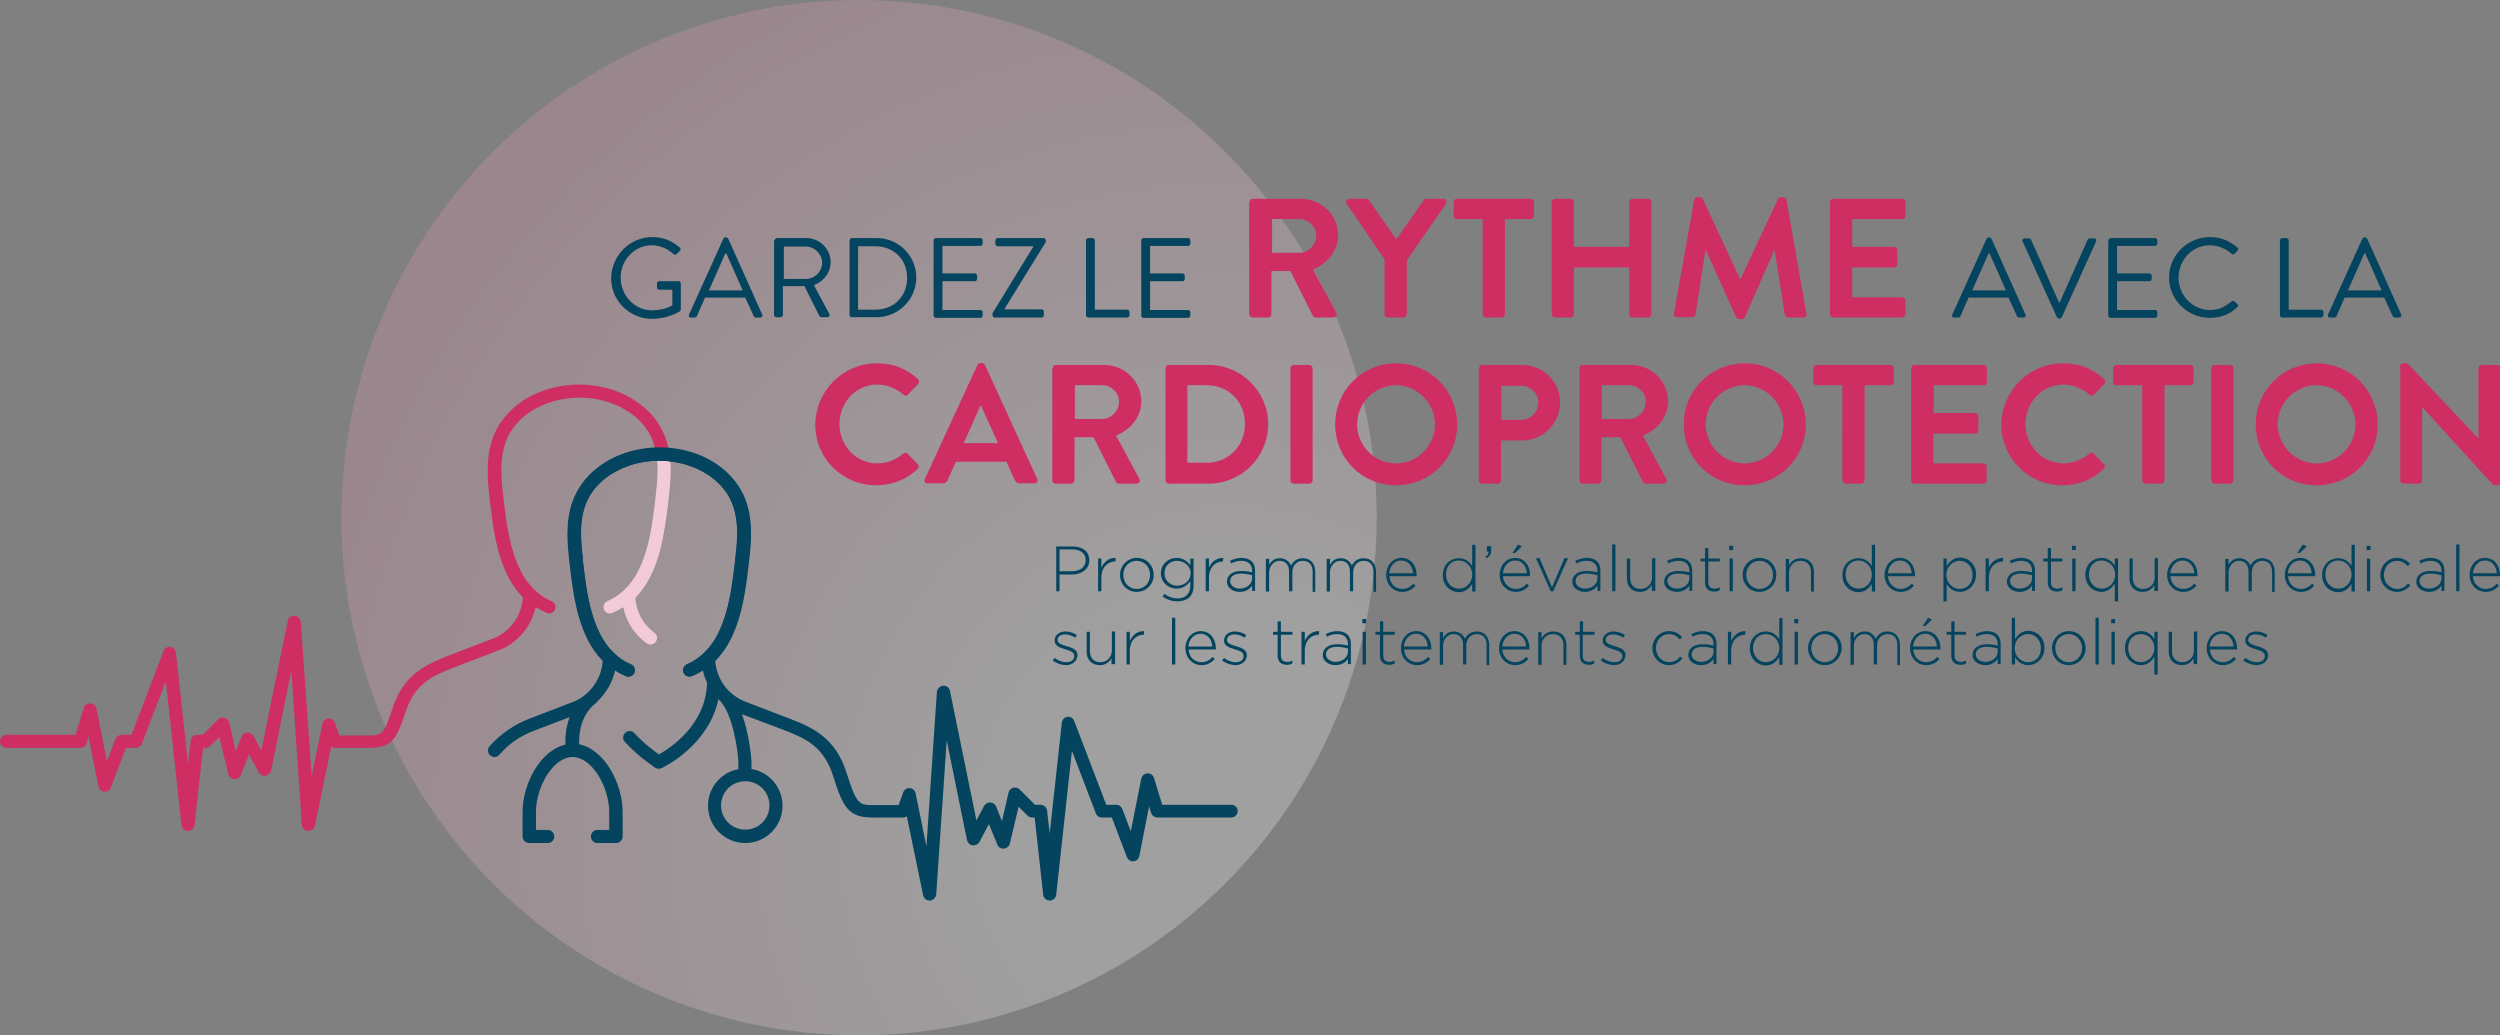 <?xml version="1.0" encoding="utf-8"?>
<!-- Generator: Adobe Illustrator 25.4.1, SVG Export Plug-In . SVG Version: 6.00 Build 0)  -->
<svg version="1.1" id="Layer_1" xmlns="http://www.w3.org/2000/svg" xmlns:xlink="http://www.w3.org/1999/xlink" x="0px" y="0px"
	 viewBox="0 0 764.5 316.6" style="enable-background:new 0 0 764.5 316.6;" xml:space="preserve">
<rect x="0" y="0" width="764.5" height="316.6" fill="#808080" stroke="none"/>
<style type="text/css">
	.st0{opacity:0.25;fill:url(#SVGID_1_);}
	.st1{fill:#05445E;}
	.st2{fill:#CF2E62;}
	.st3{fill:#F3CBD8;}
</style>
<g>
	<radialGradient id="SVGID_1_" cx="376.818" cy="255" r="308.736" gradientUnits="userSpaceOnUse">
		<stop  offset="0.225" style="stop-color:#FFFFFF"/>
		<stop  offset="1" style="stop-color:#E796B0"/>
	</radialGradient>
	<circle class="st0" cx="262.7" cy="158.3" r="158.3"/>
	<g>
		<path class="st1" d="M199.5,72.5c3.5,0,6,1.2,8.4,3.2c0.3,0.3,0.3,0.7,0,1c-0.3,0.3-0.7,0.7-1,1c-0.3,0.3-0.5,0.3-0.9,0
			c-1.8-1.6-4.2-2.7-6.6-2.7c-5.5,0-9.6,4.6-9.6,9.9c0,5.3,4.1,10,9.6,10c3.8,0,6.2-1.5,6.2-1.5v-4.8h-4c-0.4,0-0.7-0.3-0.7-0.6
			v-1.3c0-0.4,0.3-0.7,0.7-0.7h6c0.3,0,0.6,0.3,0.6,0.7v7.9c0,0.2-0.1,0.4-0.3,0.6c0,0-3.5,2.3-8.5,2.3c-6.9,0-12.5-5.5-12.5-12.4
			C187,78.1,192.6,72.5,199.5,72.5z"/>
		<path class="st1" d="M210.7,96.2l10.5-23.2c0.1-0.2,0.3-0.4,0.6-0.4h0.3c0.3,0,0.5,0.2,0.6,0.4l10.4,23.2c0.2,0.4-0.1,0.9-0.6,0.9
			h-1.4c-0.3,0-0.5-0.2-0.6-0.4l-2.6-5.7h-12.3l-2.5,5.7c-0.1,0.2-0.3,0.4-0.6,0.4h-1.4C210.8,97.1,210.5,96.6,210.7,96.2z
			 M227.1,88.8c-1.7-3.8-3.3-7.6-5-11.3h-0.3l-5,11.3H227.1z"/>
		<path class="st1" d="M236.9,73.5c0-0.3,0.3-0.7,0.7-0.7h8.9c4.1,0,7.5,3.2,7.5,7.4c0,3.2-2.1,5.8-5.1,7l4.7,8.8c0.2,0.4,0,1-0.6,1
			h-1.8c-0.3,0-0.5-0.2-0.6-0.3l-4.6-9.2h-6.6v8.8c0,0.3-0.3,0.7-0.7,0.7h-1.3c-0.4,0-0.7-0.3-0.7-0.7V73.5z M246.4,85.3
			c2.7,0,5-2.2,5-5c0-2.6-2.3-4.9-5-4.9h-6.7v9.9H246.4z"/>
		<path class="st1" d="M259.8,73.5c0-0.3,0.3-0.7,0.6-0.7h7.7c6.7,0,12.1,5.4,12.1,12.1c0,6.7-5.5,12.1-12.1,12.1h-7.7
			c-0.3,0-0.6-0.3-0.6-0.7V73.5z M267.6,94.7c5.7,0,9.8-4,9.8-9.7c0-5.7-4.1-9.7-9.8-9.7h-5.2v19.4H267.6z"/>
		<path class="st1" d="M285.5,73.5c0-0.3,0.3-0.7,0.7-0.7h13.6c0.4,0,0.7,0.3,0.7,0.7v1c0,0.3-0.3,0.7-0.7,0.7h-11.6v8.4h9.9
			c0.3,0,0.7,0.3,0.7,0.7v1c0,0.4-0.3,0.7-0.7,0.7h-9.9v8.8h11.6c0.4,0,0.7,0.3,0.7,0.7v1c0,0.3-0.3,0.7-0.7,0.7h-13.6
			c-0.4,0-0.7-0.3-0.7-0.7V73.5z"/>
		<path class="st1" d="M303.5,95.8L316,75.4v-0.1h-10.9c-0.3,0-0.7-0.3-0.7-0.7v-1.1c0-0.3,0.3-0.7,0.7-0.7h14
			c0.3,0,0.7,0.3,0.7,0.7V74l-12.7,20.6v0h11.4c0.4,0,0.7,0.3,0.7,0.7v1.1c0,0.3-0.3,0.7-0.7,0.7h-14.3c-0.3,0-0.7-0.3-0.7-0.7V95.8
			z"/>
		<path class="st1" d="M332.1,73.5c0-0.3,0.3-0.7,0.7-0.7h1.3c0.3,0,0.7,0.3,0.7,0.7v21.2h9.9c0.4,0,0.7,0.3,0.7,0.7v1
			c0,0.3-0.3,0.7-0.7,0.7h-11.9c-0.4,0-0.7-0.3-0.7-0.7V73.5z"/>
		<path class="st1" d="M349,73.5c0-0.3,0.3-0.7,0.7-0.7h13.6c0.4,0,0.7,0.3,0.7,0.7v1c0,0.3-0.3,0.7-0.7,0.7h-11.6v8.4h9.9
			c0.3,0,0.7,0.3,0.7,0.7v1c0,0.4-0.3,0.7-0.7,0.7h-9.9v8.8h11.6c0.4,0,0.7,0.3,0.7,0.7v1c0,0.3-0.3,0.7-0.7,0.7h-13.6
			c-0.4,0-0.7-0.3-0.7-0.7V73.5z"/>
		<path class="st2" d="M382.1,61.8c0-0.5,0.4-1,1-1h14.8c6.2,0,11.3,5,11.3,11.1c0,4.8-3.2,8.7-7.7,10.5l7.1,13.2
			c0.4,0.7,0,1.5-0.9,1.5h-5.4c-0.5,0-0.7-0.3-0.8-0.5l-6.9-13.7h-5.8v13.2c0,0.5-0.5,1-1,1h-4.8c-0.6,0-1-0.5-1-1V61.8z
			 M397.4,77.3c2.7,0,5.1-2.4,5.1-5.3c0-2.7-2.4-5-5.1-5h-8.4v10.3H397.4z"/>
		<path class="st2" d="M423.6,79.6l-11.8-17.3c-0.4-0.7,0-1.5,0.8-1.5h5.3c0.4,0,0.7,0.3,0.8,0.5l8.3,11.9l8.3-11.9
			c0.2-0.2,0.4-0.5,0.8-0.5h5.3c0.8,0,1.2,0.8,0.8,1.5l-12,17.3v16.5c0,0.5-0.5,1-1,1h-4.8c-0.6,0-1-0.5-1-1V79.6z"/>
		<path class="st2" d="M453.4,67h-7.9c-0.6,0-1-0.5-1-1v-4.2c0-0.5,0.4-1,1-1h22.6c0.6,0,1,0.5,1,1V66c0,0.5-0.4,1-1,1h-7.9v29.1
			c0,0.5-0.5,1-1,1h-4.8c-0.5,0-1-0.5-1-1V67z"/>
		<path class="st2" d="M474.5,61.8c0-0.5,0.5-1,1-1h4.8c0.6,0,1,0.5,1,1v13.7h16.9V61.8c0-0.5,0.4-1,1-1h4.8c0.5,0,1,0.5,1,1v34.3
			c0,0.5-0.5,1-1,1h-4.8c-0.6,0-1-0.5-1-1V81.8h-16.9v14.3c0,0.5-0.4,1-1,1h-4.8c-0.5,0-1-0.5-1-1V61.8z"/>
		<path class="st2" d="M518.1,61.1c0.1-0.4,0.4-0.8,0.9-0.8h0.8c0.4,0,0.7,0.2,0.9,0.5l11.4,24.5c0.1,0,0.1,0,0.2,0l11.4-24.5
			c0.2-0.3,0.4-0.5,0.9-0.5h0.8c0.6,0,0.9,0.4,0.9,0.8l6.1,34.8c0.2,0.7-0.3,1.2-0.9,1.2h-4.7c-0.5,0-0.9-0.4-1-0.8l-3.1-19.6
			c-0.1,0-0.2,0-0.2,0L533.6,97c-0.1,0.3-0.4,0.6-0.9,0.6h-0.9c-0.5,0-0.7-0.3-0.9-0.6l-9.2-20.4c0,0-0.1,0-0.2,0l-3,19.6
			c-0.1,0.4-0.5,0.8-0.9,0.8h-4.7c-0.7,0-1.1-0.5-1-1.2L518.1,61.1z"/>
		<path class="st2" d="M559.6,61.8c0-0.5,0.4-1,1-1h21.1c0.6,0,1,0.5,1,1V66c0,0.5-0.4,1-1,1h-15.3v8.5h12.8c0.5,0,1,0.5,1,1v4.3
			c0,0.6-0.5,1-1,1h-12.8v9.1h15.3c0.6,0,1,0.5,1,1v4.2c0,0.5-0.4,1-1,1h-21.1c-0.6,0-1-0.5-1-1V61.8z"/>
		<path class="st1" d="M597,96.2l10.5-23.2c0.1-0.2,0.3-0.4,0.6-0.4h0.3c0.3,0,0.5,0.2,0.6,0.4l10.4,23.2c0.2,0.4-0.1,0.9-0.6,0.9
			h-1.4c-0.3,0-0.5-0.2-0.6-0.4l-2.6-5.7H602l-2.5,5.7c-0.1,0.2-0.3,0.4-0.6,0.4h-1.4C597,97.1,596.8,96.6,597,96.2z M613.4,88.8
			c-1.7-3.8-3.3-7.6-5-11.3h-0.3l-5,11.3H613.4z"/>
		<path class="st1" d="M618.5,73.8c-0.2-0.4,0.1-0.9,0.6-0.9h1.4c0.3,0,0.5,0.2,0.6,0.4l8.6,19.3h0.1l8.6-19.3
			c0.1-0.2,0.3-0.4,0.6-0.4h1.4c0.5,0,0.8,0.4,0.6,0.9L630.5,97c-0.1,0.2-0.3,0.4-0.6,0.4h-0.3c-0.2,0-0.5-0.2-0.6-0.4L618.5,73.8z"
			/>
		<path class="st1" d="M644.8,73.5c0-0.3,0.3-0.7,0.7-0.7H659c0.4,0,0.7,0.3,0.7,0.7v1c0,0.3-0.3,0.7-0.7,0.7h-11.6v8.4h9.9
			c0.3,0,0.7,0.3,0.7,0.7v1c0,0.4-0.3,0.7-0.7,0.7h-9.9v8.8H659c0.4,0,0.7,0.3,0.7,0.7v1c0,0.3-0.3,0.7-0.7,0.7h-13.6
			c-0.4,0-0.7-0.3-0.7-0.7V73.5z"/>
		<path class="st1" d="M675.8,72.5c3.5,0,6,1.2,8.4,3.2c0.3,0.3,0.3,0.7,0,1l-0.9,0.9c-0.3,0.3-0.6,0.3-0.9,0
			c-1.8-1.6-4.2-2.6-6.6-2.6c-5.5,0-9.6,4.6-9.6,9.9c0,5.3,4.2,9.9,9.6,9.9c3,0,4.8-1.2,6.6-2.6c0.3-0.3,0.6-0.2,0.8-0.1l1,0.9
			c0.3,0.2,0.2,0.7,0,0.9c-2.3,2.3-5.3,3.3-8.4,3.3c-6.9,0-12.5-5.5-12.5-12.4C663.3,78.1,668.9,72.5,675.8,72.5z"/>
		<path class="st1" d="M697.2,73.5c0-0.3,0.3-0.7,0.7-0.7h1.3c0.3,0,0.7,0.3,0.7,0.7v21.2h9.9c0.4,0,0.7,0.3,0.7,0.7v1
			c0,0.3-0.3,0.7-0.7,0.7h-11.9c-0.4,0-0.7-0.3-0.7-0.7V73.5z"/>
		<path class="st1" d="M711.9,96.2l10.5-23.2c0.1-0.2,0.3-0.4,0.6-0.4h0.3c0.3,0,0.5,0.2,0.6,0.4l10.4,23.2c0.2,0.4-0.1,0.9-0.6,0.9
			h-1.4c-0.3,0-0.5-0.2-0.6-0.4l-2.6-5.7H717l-2.5,5.7c-0.1,0.2-0.3,0.4-0.6,0.4h-1.4C711.9,97.1,711.7,96.6,711.9,96.2z
			 M728.3,88.8c-1.7-3.8-3.3-7.6-5-11.3H723l-5,11.3H728.3z"/>
		<path class="st2" d="M268.2,111.1c5.2,0,9,1.7,12.5,4.8c0.5,0.4,0.5,1,0.1,1.5l-3.2,3.3c-0.4,0.4-0.9,0.4-1.3,0
			c-2.2-1.9-5.1-3.1-8-3.1c-6.6,0-11.6,5.5-11.6,12.1c0,6.5,5,12,11.6,12c3.1,0,5.8-1.2,7.9-3c0.4-0.4,1-0.3,1.3,0l3.2,3.3
			c0.4,0.4,0.3,1-0.1,1.4c-3.5,3.4-8,5-12.6,5c-10.4,0-18.7-8.2-18.7-18.6C249.5,119.4,257.8,111.1,268.2,111.1z"/>
		<path class="st2" d="M282.8,146.5l16.1-34.9c0.2-0.3,0.4-0.6,0.9-0.6h0.5c0.5,0,0.7,0.3,0.9,0.6l16,34.9c0.3,0.7-0.1,1.3-0.9,1.3
			h-4.5c-0.8,0-1.1-0.3-1.5-1l-2.5-5.6h-15.5l-2.5,5.6c-0.2,0.5-0.7,1-1.5,1h-4.5C282.9,147.9,282.5,147.2,282.8,146.5z
			 M305.2,135.5l-5.2-11.4h-0.2l-5.1,11.4H305.2z"/>
		<path class="st2" d="M321.9,112.6c0-0.5,0.4-1,1-1h14.8c6.2,0,11.3,5,11.3,11.1c0,4.8-3.2,8.7-7.7,10.5l7.1,13.2
			c0.4,0.7,0,1.5-0.9,1.5h-5.4c-0.5,0-0.7-0.3-0.8-0.5l-6.9-13.7h-5.8v13.2c0,0.5-0.5,1-1,1h-4.8c-0.6,0-1-0.5-1-1V112.6z
			 M337.1,128.1c2.7,0,5.1-2.4,5.1-5.3c0-2.7-2.4-5-5.1-5h-8.4v10.3H337.1z"/>
		<path class="st2" d="M356.4,112.6c0-0.5,0.4-1,0.9-1h12.3c10,0,18.2,8.1,18.2,18.1c0,10.1-8.2,18.2-18.2,18.2h-12.3
			c-0.5,0-0.9-0.5-0.9-1V112.6z M369,141.5c6.7,0,11.7-5.1,11.7-11.9c0-6.7-4.9-11.8-11.7-11.8h-5.9v23.7H369z"/>
		<path class="st2" d="M394.6,112.6c0-0.5,0.5-1,1-1h4.8c0.5,0,1,0.5,1,1v34.3c0,0.5-0.5,1-1,1h-4.8c-0.5,0-1-0.5-1-1V112.6z"/>
		<path class="st2" d="M426.9,111.1c10.4,0,18.7,8.3,18.7,18.7c0,10.4-8.3,18.6-18.7,18.6c-10.4,0-18.6-8.2-18.6-18.6
			C408.3,119.4,416.5,111.1,426.9,111.1z M426.9,141.7c6.5,0,11.9-5.3,11.9-11.9c0-6.5-5.4-12-11.9-12s-11.9,5.4-11.9,12
			C415,136.3,420.3,141.7,426.9,141.7z"/>
		<path class="st2" d="M452.3,112.6c0-0.5,0.4-1,1-1h12.2c6.4,0,11.6,5.2,11.6,11.4c0,6.4-5.2,11.7-11.6,11.7H459v12.2
			c0,0.5-0.5,1-1,1h-4.8c-0.6,0-1-0.5-1-1V112.6z M465.1,128.4c2.9,0,5.3-2.3,5.3-5.4c0-2.8-2.4-5-5.3-5h-6v10.4H465.1z"/>
		<path class="st2" d="M483,112.6c0-0.5,0.4-1,1-1h14.8c6.2,0,11.3,5,11.3,11.1c0,4.8-3.2,8.7-7.7,10.5l7.1,13.2
			c0.4,0.7,0,1.5-0.9,1.5h-5.4c-0.5,0-0.7-0.3-0.8-0.5l-6.9-13.7h-5.8v13.2c0,0.5-0.5,1-1,1H484c-0.6,0-1-0.5-1-1V112.6z
			 M498.2,128.1c2.7,0,5.1-2.4,5.1-5.3c0-2.7-2.4-5-5.1-5h-8.4v10.3H498.2z"/>
		<path class="st2" d="M533.5,111.1c10.4,0,18.7,8.3,18.7,18.7c0,10.4-8.3,18.6-18.7,18.6c-10.4,0-18.6-8.2-18.6-18.6
			C514.9,119.4,523.1,111.1,533.5,111.1z M533.5,141.7c6.5,0,11.9-5.3,11.9-11.9c0-6.5-5.4-12-11.9-12c-6.5,0-11.9,5.4-11.9,12
			C521.6,136.3,527,141.7,533.5,141.7z"/>
		<path class="st2" d="M563.4,117.8h-7.9c-0.6,0-1-0.5-1-1v-4.2c0-0.5,0.4-1,1-1h22.6c0.6,0,1,0.5,1,1v4.2c0,0.5-0.4,1-1,1h-7.9
			v29.1c0,0.5-0.5,1-1,1h-4.8c-0.5,0-1-0.5-1-1V117.8z"/>
		<path class="st2" d="M584.5,112.6c0-0.5,0.4-1,1-1h21.1c0.6,0,1,0.5,1,1v4.2c0,0.5-0.4,1-1,1h-15.3v8.5H604c0.5,0,1,0.5,1,1v4.3
			c0,0.6-0.5,1-1,1h-12.8v9.1h15.3c0.6,0,1,0.5,1,1v4.2c0,0.5-0.4,1-1,1h-21.1c-0.6,0-1-0.5-1-1V112.6z"/>
		<path class="st2" d="M630.9,111.1c5.2,0,9,1.7,12.5,4.8c0.5,0.4,0.5,1,0.1,1.5l-3.2,3.3c-0.4,0.4-0.9,0.4-1.3,0
			c-2.2-1.9-5.1-3.1-8-3.1c-6.6,0-11.6,5.5-11.6,12.1c0,6.5,5,12,11.6,12c3.1,0,5.8-1.2,7.9-3c0.4-0.4,1-0.3,1.3,0l3.2,3.3
			c0.4,0.4,0.3,1-0.1,1.4c-3.5,3.4-8,5-12.6,5c-10.4,0-18.7-8.2-18.7-18.6C612.2,119.4,620.5,111.1,630.9,111.1z"/>
		<path class="st2" d="M655.1,117.8h-7.9c-0.6,0-1-0.5-1-1v-4.2c0-0.5,0.4-1,1-1h22.6c0.6,0,1,0.5,1,1v4.2c0,0.5-0.4,1-1,1h-7.9
			v29.1c0,0.5-0.5,1-1,1h-4.8c-0.5,0-1-0.5-1-1V117.8z"/>
		<path class="st2" d="M676.2,112.6c0-0.5,0.5-1,1-1h4.8c0.5,0,1,0.5,1,1v34.3c0,0.5-0.5,1-1,1h-4.8c-0.5,0-1-0.5-1-1V112.6z"/>
		<path class="st2" d="M708.4,111.1c10.4,0,18.7,8.3,18.7,18.7c0,10.4-8.3,18.6-18.7,18.6c-10.4,0-18.6-8.2-18.6-18.6
			C689.8,119.4,698.1,111.1,708.4,111.1z M708.4,141.7c6.5,0,11.9-5.3,11.9-11.9c0-6.5-5.4-12-11.9-12c-6.5,0-11.9,5.4-11.9,12
			C696.6,136.3,701.9,141.7,708.4,141.7z"/>
		<path class="st2" d="M733.9,112c0-0.5,0.5-0.9,1-0.9h1.3l21.6,22.9h0.1v-21.4c0-0.5,0.4-1,1-1h4.8c0.5,0,1,0.5,1,1v34.9
			c0,0.5-0.5,0.9-1,0.9h-1.2l-21.7-23.8h-0.1v22.3c0,0.5-0.4,1-1,1h-4.7c-0.5,0-1-0.5-1-1V112z"/>
	</g>
	<g>
		<path class="st1" d="M327.7,175.7H324v5.1h-1v-13.7h5c3,0,5.1,1.5,5.1,4.2v0C333.1,174.2,330.6,175.7,327.7,175.7z M332,171.3
			c0-2.2-1.7-3.3-4.2-3.3H324v6.7h3.8C330.3,174.7,332,173.4,332,171.3L332,171.3z"/>
		<path class="st1" d="M341.1,171.7c-2.3,0-4.3,1.7-4.3,5v4.1h-1v-10h1v2.8c0.8-1.8,2.4-3.1,4.4-3L341.1,171.7L341.1,171.7z"/>
		<path class="st1" d="M347.6,181c-3,0-5.1-2.4-5.1-5.2v0c0-2.8,2.2-5.2,5.2-5.2c3,0,5.1,2.4,5.1,5.2v0
			C352.8,178.6,350.6,181,347.6,181z M351.7,175.8c0-2.4-1.8-4.3-4.1-4.3c-2.4,0-4.1,1.9-4.1,4.3v0c0,2.4,1.8,4.3,4.1,4.3
			C350,180.1,351.7,178.2,351.7,175.8L351.7,175.8z"/>
		<path class="st1" d="M360.1,183.9c-1.7,0-3.2-0.5-4.6-1.5l0.6-0.8c1.2,0.9,2.6,1.4,4,1.4c2.3,0,3.9-1.3,3.9-3.9v-1.4
			c-0.9,1.2-2.2,2.3-4.2,2.3c-2.4,0-4.8-1.8-4.8-4.7v0c0-2.9,2.4-4.7,4.8-4.7c2,0,3.3,1.1,4.2,2.2v-2h1v8.4
			C365,182.3,363,183.9,360.1,183.9z M364.1,175.3c0-2.3-2.1-3.8-4.1-3.8c-2.1,0-3.9,1.4-3.9,3.8v0c0,2.3,1.8,3.8,3.9,3.8
			C362.1,179.1,364.1,177.6,364.1,175.3L364.1,175.3z"/>
		<path class="st1" d="M374,171.7c-2.3,0-4.3,1.7-4.3,5v4.1h-1v-10h1v2.8c0.8-1.8,2.4-3.1,4.4-3L374,171.7L374,171.7z"/>
		<path class="st1" d="M382.9,180.8v-1.7c-0.7,1-1.9,1.9-3.8,1.9c-1.9,0-3.9-1.1-3.9-3.1v0c0-2.1,1.8-3.3,4.4-3.3
			c1.4,0,2.4,0.2,3.3,0.4v-0.4c0-2-1.2-3.1-3.3-3.1c-1.2,0-2.2,0.3-3.1,0.8l-0.4-0.8c1.1-0.5,2.2-0.9,3.5-0.9c2.6,0,4.2,1.3,4.2,3.9
			v6.2H382.9z M382.9,175.9c-0.8-0.2-2-0.5-3.4-0.5c-2.1,0-3.3,0.9-3.3,2.3v0c0,1.4,1.4,2.3,2.9,2.3c2,0,3.8-1.3,3.8-3.1V175.9z"/>
		<path class="st1" d="M401.4,180.8v-5.9c0-2.2-1.1-3.4-3-3.4c-1.7,0-3.2,1.3-3.2,3.5v5.8h-1v-6c0-2.1-1.1-3.3-2.9-3.3
			c-1.8,0-3.2,1.6-3.2,3.6v5.8h-1v-10h1v1.8c0.6-1,1.5-2,3.3-2c1.7,0,2.8,1,3.4,2.2c0.6-1.1,1.7-2.2,3.6-2.2c2.4,0,3.8,1.7,3.8,4.2
			v6.1H401.4z"/>
		<path class="st1" d="M420,180.8v-5.9c0-2.2-1.1-3.4-3-3.4c-1.7,0-3.2,1.3-3.2,3.5v5.8h-1v-6c0-2.1-1.1-3.3-2.9-3.3
			c-1.8,0-3.2,1.6-3.2,3.6v5.8h-1v-10h1v1.8c0.6-1,1.5-2,3.3-2c1.7,0,2.8,1,3.4,2.2c0.6-1.1,1.7-2.2,3.6-2.2c2.4,0,3.8,1.7,3.8,4.2
			v6.1H420z"/>
		<path class="st1" d="M428.8,180.1c1.5,0,2.6-0.7,3.4-1.6l0.7,0.6c-1,1.1-2.2,1.9-4.1,1.9c-2.6,0-4.9-2.1-4.9-5.2v0
			c0-2.9,2-5.2,4.7-5.2c2.8,0,4.6,2.3,4.6,5.2v0c0,0.1,0,0.2,0,0.4h-8.3C425,178.6,426.8,180.1,428.8,180.1z M432.1,175.3
			c-0.1-2-1.3-3.9-3.6-3.9c-2,0-3.5,1.7-3.7,3.9H432.1z"/>
		<path class="st1" d="M450.2,180.8v-2.2c-0.9,1.3-2.1,2.5-4.1,2.5c-2.4,0-4.9-1.9-4.9-5.2v0c0-3.3,2.4-5.2,4.9-5.2
			c2,0,3.3,1.1,4.1,2.4v-6.5h1v14.3H450.2z M450.2,175.7c0-2.6-2-4.3-4.1-4.3c-2.2,0-3.9,1.6-3.9,4.3v0c0,2.6,1.8,4.3,3.9,4.3
			C448.2,180.1,450.2,178.3,450.2,175.7L450.2,175.7z"/>
		<path class="st1" d="M455.2,168.7h-0.5v-1.7h1.3v1.4c0,1.2-0.5,1.9-1.6,2.3l-0.2-0.5C454.9,169.9,455.2,169.5,455.2,168.7z"/>
		<path class="st1" d="M463.5,180.1c1.5,0,2.6-0.7,3.4-1.6l0.7,0.6c-1,1.1-2.2,1.9-4.1,1.9c-2.6,0-4.9-2.1-4.9-5.2v0
			c0-2.9,2-5.2,4.7-5.2c2.8,0,4.6,2.3,4.6,5.2v0c0,0.1,0,0.2,0,0.4h-8.3C459.8,178.6,461.6,180.1,463.5,180.1z M466.9,175.3
			c-0.1-2-1.3-3.9-3.6-3.9c-2,0-3.5,1.7-3.7,3.9H466.9z M462.5,169.1l1.7-2.6l1.2,0.6l-2.1,2H462.5z"/>
		<path class="st1" d="M475,180.8h-0.8l-4.5-10.1h1.1l3.8,8.9l3.8-8.9h1.1L475,180.8z"/>
		<path class="st1" d="M488.5,180.8v-1.7c-0.7,1-1.9,1.9-3.8,1.9c-1.9,0-3.9-1.1-3.9-3.1v0c0-2.1,1.8-3.3,4.4-3.3
			c1.4,0,2.4,0.2,3.3,0.4v-0.4c0-2-1.2-3.1-3.3-3.1c-1.2,0-2.2,0.3-3.1,0.8l-0.4-0.8c1.1-0.5,2.2-0.9,3.5-0.9c2.6,0,4.2,1.3,4.2,3.9
			v6.2H488.5z M488.5,175.9c-0.8-0.2-2-0.5-3.4-0.5c-2.1,0-3.3,0.9-3.3,2.3v0c0,1.4,1.4,2.3,2.9,2.3c2,0,3.8-1.3,3.8-3.1V175.9z"/>
		<path class="st1" d="M493,180.8v-14.3h1v14.3H493z"/>
		<path class="st1" d="M505.1,180.8v-1.9c-0.7,1.2-1.8,2.1-3.6,2.1c-2.5,0-4-1.7-4-4.1v-6.1h1v5.9c0,2.1,1.2,3.4,3.2,3.4
			c2,0,3.5-1.5,3.5-3.6v-5.8h1v10H505.1z"/>
		<path class="st1" d="M516.6,180.8v-1.7c-0.7,1-1.9,1.9-3.8,1.9c-1.9,0-3.9-1.1-3.9-3.1v0c0-2.1,1.8-3.3,4.4-3.3
			c1.4,0,2.4,0.2,3.3,0.4v-0.4c0-2-1.2-3.1-3.3-3.1c-1.2,0-2.2,0.3-3.1,0.8l-0.4-0.8c1.1-0.5,2.2-0.9,3.5-0.9c2.6,0,4.2,1.3,4.2,3.9
			v6.2H516.6z M516.6,175.9c-0.8-0.2-2-0.5-3.4-0.5c-2.1,0-3.3,0.9-3.3,2.3v0c0,1.4,1.4,2.3,2.9,2.3c2,0,3.8-1.3,3.8-3.1V175.9z"/>
		<path class="st1" d="M524.2,180.9c-1.5,0-2.8-0.8-2.8-2.7v-6.5H520v-0.9h1.4v-3.2h1v3.2h3.5v0.9h-3.5v6.4c0,1.4,0.8,1.9,2,1.9
			c0.5,0,0.9-0.1,1.5-0.4v0.9C525.3,180.8,524.9,180.9,524.2,180.9z"/>
		<path class="st1" d="M528.8,168.2v-1.3h1.2v1.3H528.8z M528.9,180.8v-10h1v10H528.9z"/>
		<path class="st1" d="M538,181c-3,0-5.1-2.4-5.1-5.2v0c0-2.8,2.2-5.2,5.2-5.2c3,0,5.1,2.4,5.1,5.2v0C543.2,178.6,541,181,538,181z
			 M542.2,175.8c0-2.4-1.8-4.3-4.1-4.3c-2.4,0-4.1,1.9-4.1,4.3v0c0,2.4,1.8,4.3,4.1,4.3C540.4,180.1,542.2,178.2,542.2,175.8
			L542.2,175.8z"/>
		<path class="st1" d="M553.8,180.8v-5.9c0-2.1-1.2-3.4-3.2-3.4c-2,0-3.5,1.5-3.5,3.6v5.8h-1v-10h1v1.9c0.7-1.2,1.8-2.1,3.6-2.1
			c2.5,0,4,1.7,4,4.1v6.1H553.8z"/>
		<path class="st1" d="M572.4,180.8v-2.2c-0.9,1.3-2.1,2.5-4.1,2.5c-2.4,0-4.9-1.9-4.9-5.2v0c0-3.3,2.4-5.2,4.9-5.2
			c2,0,3.3,1.1,4.1,2.4v-6.5h1v14.3H572.4z M572.4,175.7c0-2.6-2-4.3-4.1-4.3c-2.2,0-3.9,1.6-3.9,4.3v0c0,2.6,1.8,4.3,3.9,4.3
			C570.4,180.1,572.4,178.3,572.4,175.7L572.4,175.7z"/>
		<path class="st1" d="M581.2,180.1c1.5,0,2.6-0.7,3.4-1.6l0.7,0.6c-1,1.1-2.2,1.9-4.1,1.9c-2.6,0-4.9-2.1-4.9-5.2v0
			c0-2.9,2-5.2,4.7-5.2c2.8,0,4.6,2.3,4.6,5.2v0c0,0.1,0,0.2,0,0.4h-8.3C577.5,178.6,579.3,180.1,581.2,180.1z M584.6,175.3
			c-0.1-2-1.3-3.9-3.6-3.9c-2,0-3.5,1.7-3.7,3.9H584.6z"/>
		<path class="st1" d="M599.4,181c-2,0-3.3-1.1-4.1-2.4v5.3h-1v-13.1h1v2.2c0.9-1.3,2.1-2.5,4.1-2.5c2.4,0,4.9,1.9,4.9,5.2v0
			C604.2,179,601.8,181,599.4,181z M603.2,175.8c0-2.6-1.8-4.3-3.9-4.3c-2.1,0-4.1,1.7-4.1,4.3v0c0,2.6,2,4.3,4.1,4.3
			C601.4,180.1,603.2,178.5,603.2,175.8L603.2,175.8z"/>
		<path class="st1" d="M612.5,171.7c-2.3,0-4.3,1.7-4.3,5v4.1h-1v-10h1v2.8c0.8-1.8,2.4-3.1,4.4-3L612.5,171.7L612.5,171.7z"/>
		<path class="st1" d="M621.4,180.8v-1.7c-0.7,1-1.9,1.9-3.8,1.9c-1.9,0-3.9-1.1-3.9-3.1v0c0-2.1,1.8-3.3,4.4-3.3
			c1.4,0,2.4,0.2,3.3,0.4v-0.4c0-2-1.2-3.1-3.3-3.1c-1.2,0-2.2,0.3-3.1,0.8l-0.4-0.8c1.1-0.5,2.2-0.9,3.5-0.9c2.6,0,4.2,1.3,4.2,3.9
			v6.2H621.4z M621.4,175.9c-0.8-0.2-2-0.5-3.4-0.5c-2.1,0-3.3,0.9-3.3,2.3v0c0,1.4,1.4,2.3,2.9,2.3c2,0,3.8-1.3,3.8-3.1V175.9z"/>
		<path class="st1" d="M629,180.9c-1.5,0-2.8-0.8-2.8-2.7v-6.5h-1.4v-0.9h1.4v-3.2h1v3.2h3.5v0.9h-3.5v6.4c0,1.4,0.8,1.9,2,1.9
			c0.5,0,0.9-0.1,1.5-0.4v0.9C630.2,180.8,629.7,180.9,629,180.9z"/>
		<path class="st1" d="M633.6,168.2v-1.3h1.2v1.3H633.6z M633.7,180.8v-10h1v10H633.7z"/>
		<path class="st1" d="M646.7,183.9v-5.4c-0.9,1.3-2.1,2.5-4.1,2.5c-2.4,0-4.9-1.9-4.9-5.2v0c0-3.3,2.4-5.2,4.9-5.2
			c2,0,3.3,1.1,4.1,2.4v-2.2h1v13.1H646.7z M646.8,175.7c0-2.6-2-4.3-4.1-4.3c-2.2,0-3.9,1.6-3.9,4.3v0c0,2.6,1.8,4.3,3.9,4.3
			C644.8,180.1,646.8,178.3,646.8,175.7L646.8,175.7z"/>
		<path class="st1" d="M658.8,180.8v-1.9c-0.7,1.2-1.8,2.1-3.6,2.1c-2.5,0-4-1.7-4-4.1v-6.1h1v5.9c0,2.1,1.2,3.4,3.2,3.4
			c2,0,3.5-1.5,3.5-3.6v-5.8h1v10H658.8z"/>
		<path class="st1" d="M667.6,180.1c1.5,0,2.6-0.7,3.4-1.6l0.7,0.6c-1,1.1-2.2,1.9-4.1,1.9c-2.6,0-4.9-2.1-4.9-5.2v0
			c0-2.9,2-5.2,4.7-5.2c2.8,0,4.6,2.3,4.6,5.2v0c0,0.1,0,0.2,0,0.4h-8.3C663.9,178.6,665.6,180.1,667.6,180.1z M671,175.3
			c-0.1-2-1.3-3.9-3.6-3.9c-2,0-3.5,1.7-3.7,3.9H671z"/>
		<path class="st1" d="M694.8,180.8v-5.9c0-2.2-1.1-3.4-3-3.4c-1.7,0-3.2,1.3-3.2,3.5v5.8h-1v-6c0-2.1-1.1-3.3-2.9-3.3
			s-3.2,1.6-3.2,3.6v5.8h-1v-10h1v1.8c0.6-1,1.5-2,3.3-2c1.7,0,2.8,1,3.4,2.2c0.6-1.1,1.7-2.2,3.6-2.2c2.4,0,3.8,1.7,3.8,4.2v6.1
			H694.8z"/>
		<path class="st1" d="M703.6,180.1c1.5,0,2.6-0.7,3.4-1.6l0.7,0.6c-1,1.1-2.2,1.9-4.1,1.9c-2.6,0-4.9-2.1-4.9-5.2v0
			c0-2.9,2-5.2,4.7-5.2c2.8,0,4.6,2.3,4.6,5.2v0c0,0.1,0,0.2,0,0.4h-8.3C699.8,178.6,701.6,180.1,703.6,180.1z M706.9,175.3
			c-0.1-2-1.3-3.9-3.6-3.9c-2,0-3.5,1.7-3.7,3.9H706.9z M702.5,169.1l1.7-2.6l1.2,0.6l-2.1,2H702.5z"/>
		<path class="st1" d="M719.1,180.8v-2.2c-0.9,1.3-2.1,2.5-4.1,2.5c-2.4,0-4.9-1.9-4.9-5.2v0c0-3.3,2.4-5.2,4.9-5.2
			c2,0,3.3,1.1,4.1,2.4v-6.5h1v14.3H719.1z M719.1,175.7c0-2.6-2-4.3-4.1-4.3c-2.2,0-3.9,1.6-3.9,4.3v0c0,2.6,1.8,4.3,3.9,4.3
			C717.1,180.1,719.1,178.3,719.1,175.7L719.1,175.7z"/>
		<path class="st1" d="M723.7,168.2v-1.3h1.2v1.3H723.7z M723.8,180.8v-10h1v10H723.8z"/>
		<path class="st1" d="M733,181c-2.9,0-5.1-2.4-5.1-5.2v0c0-2.8,2.2-5.2,5.1-5.2c1.9,0,3.1,0.9,4,1.8l-0.7,0.7
			c-0.9-0.9-1.8-1.6-3.3-1.6c-2.3,0-4,1.9-4,4.3v0c0,2.4,1.8,4.3,4.1,4.3c1.4,0,2.5-0.7,3.3-1.7l0.7,0.6
			C736,180.2,734.8,181,733,181z"/>
		<path class="st1" d="M746.6,180.8v-1.7c-0.7,1-1.9,1.9-3.8,1.9c-1.9,0-3.9-1.1-3.9-3.1v0c0-2.1,1.8-3.3,4.4-3.3
			c1.4,0,2.4,0.2,3.3,0.4v-0.4c0-2-1.2-3.1-3.3-3.1c-1.2,0-2.2,0.3-3.1,0.8l-0.4-0.8c1.1-0.5,2.2-0.9,3.5-0.9c2.6,0,4.2,1.3,4.2,3.9
			v6.2H746.6z M746.6,175.9c-0.8-0.2-2-0.5-3.4-0.5c-2.1,0-3.3,0.9-3.3,2.3v0c0,1.4,1.4,2.3,2.9,2.3c2,0,3.8-1.3,3.8-3.1V175.9z"/>
		<path class="st1" d="M751.1,180.8v-14.3h1v14.3H751.1z"/>
		<path class="st1" d="M760.1,180.1c1.5,0,2.6-0.7,3.4-1.6l0.7,0.6c-1,1.1-2.2,1.9-4.1,1.9c-2.6,0-4.9-2.1-4.9-5.2v0
			c0-2.9,2-5.2,4.7-5.2c2.8,0,4.6,2.3,4.6,5.2v0c0,0.1,0,0.2,0,0.4h-8.3C756.4,178.6,758.1,180.1,760.1,180.1z M763.5,175.3
			c-0.1-2-1.3-3.9-3.6-3.9c-2,0-3.5,1.7-3.7,3.9H763.5z"/>
		<path class="st1" d="M326,203.4c-1.4,0-3-0.6-4.1-1.4l0.6-0.8c1.1,0.8,2.3,1.3,3.6,1.3c1.4,0,2.4-0.7,2.4-1.9v0
			c0-1.2-1.3-1.6-2.6-2c-1.6-0.5-3.4-1-3.4-2.7v0c0-1.6,1.4-2.8,3.3-2.8c1.2,0,2.5,0.4,3.5,1.1l-0.5,0.8c-0.9-0.6-2-1-3.1-1
			c-1.4,0-2.3,0.7-2.3,1.7v0c0,1.1,1.4,1.5,2.8,1.9c1.6,0.5,3.3,1,3.3,2.8v0C329.4,202.2,327.9,203.4,326,203.4z"/>
		<path class="st1" d="M339.9,203.2v-1.9c-0.7,1.2-1.8,2.1-3.6,2.1c-2.5,0-4-1.7-4-4.1v-6.1h1v5.9c0,2.1,1.2,3.4,3.2,3.4
			c2,0,3.5-1.5,3.5-3.6v-5.8h1v10H339.9z"/>
		<path class="st1" d="M349.8,194.1c-2.3,0-4.3,1.7-4.3,5v4.1h-1v-10h1v2.8c0.8-1.8,2.4-3.1,4.4-3L349.8,194.1L349.8,194.1z"/>
		<path class="st1" d="M358.4,203.2v-14.3h1v14.3H358.4z"/>
		<path class="st1" d="M367.4,202.5c1.5,0,2.6-0.7,3.4-1.6l0.7,0.6c-1,1.1-2.2,1.9-4.1,1.9c-2.6,0-4.9-2.1-4.9-5.2v0
			c0-2.9,2-5.2,4.7-5.2c2.8,0,4.6,2.3,4.6,5.2v0c0,0.1,0,0.2,0,0.4h-8.3C363.6,201.1,365.4,202.5,367.4,202.5z M370.7,197.7
			c-0.1-2-1.3-3.9-3.6-3.9c-2,0-3.5,1.7-3.7,3.9H370.7z"/>
		<path class="st1" d="M377.8,203.4c-1.4,0-3-0.6-4.1-1.4l0.6-0.8c1.1,0.8,2.3,1.3,3.6,1.3c1.4,0,2.4-0.7,2.4-1.9v0
			c0-1.2-1.3-1.6-2.6-2c-1.6-0.5-3.4-1-3.4-2.7v0c0-1.6,1.4-2.8,3.3-2.8c1.2,0,2.5,0.4,3.5,1.1l-0.5,0.8c-0.9-0.6-2-1-3.1-1
			c-1.4,0-2.3,0.7-2.3,1.7v0c0,1.1,1.4,1.5,2.8,1.9c1.6,0.5,3.3,1,3.3,2.8v0C381.2,202.2,379.7,203.4,377.8,203.4z"/>
		<path class="st1" d="M393.5,203.3c-1.5,0-2.8-0.8-2.8-2.7v-6.5h-1.4v-0.9h1.4V190h1v3.2h3.5v0.9h-3.5v6.4c0,1.4,0.8,1.9,2,1.9
			c0.5,0,0.9-0.1,1.5-0.4v0.9C394.6,203.2,394.1,203.3,393.5,203.3z"/>
		<path class="st1" d="M403.3,194.1c-2.3,0-4.3,1.7-4.3,5v4.1h-1v-10h1v2.8c0.8-1.8,2.4-3.1,4.4-3L403.3,194.1L403.3,194.1z"/>
		<path class="st1" d="M412.2,203.2v-1.7c-0.7,1-1.9,1.9-3.8,1.9c-1.9,0-3.9-1.1-3.9-3.1v0c0-2.1,1.8-3.3,4.4-3.3
			c1.4,0,2.4,0.2,3.3,0.4V197c0-2-1.2-3.1-3.3-3.1c-1.2,0-2.2,0.3-3.1,0.8l-0.4-0.8c1.1-0.5,2.2-0.9,3.5-0.9c2.6,0,4.2,1.3,4.2,3.9
			v6.2H412.2z M412.2,198.3c-0.8-0.2-2-0.5-3.4-0.5c-2.1,0-3.3,0.9-3.3,2.3v0c0,1.4,1.4,2.3,2.9,2.3c2,0,3.8-1.3,3.8-3.1V198.3z"/>
		<path class="st1" d="M416.6,190.6v-1.3h1.2v1.3H416.6z M416.7,203.2v-10h1v10H416.7z"/>
		<path class="st1" d="M424.8,203.3c-1.5,0-2.8-0.8-2.8-2.7v-6.5h-1.4v-0.9h1.4V190h1v3.2h3.5v0.9H423v6.4c0,1.4,0.8,1.9,2,1.9
			c0.5,0,0.9-0.1,1.5-0.4v0.9C425.9,203.2,425.4,203.3,424.8,203.3z"/>
		<path class="st1" d="M433.3,202.5c1.5,0,2.6-0.7,3.4-1.6l0.7,0.6c-1,1.1-2.2,1.9-4.1,1.9c-2.6,0-4.9-2.1-4.9-5.2v0
			c0-2.9,2-5.2,4.7-5.2c2.8,0,4.6,2.3,4.6,5.2v0c0,0.1,0,0.2,0,0.4h-8.3C429.5,201.1,431.3,202.5,433.3,202.5z M436.6,197.7
			c-0.1-2-1.3-3.9-3.6-3.9c-2,0-3.5,1.7-3.7,3.9H436.6z"/>
		<path class="st1" d="M454.6,203.2v-5.9c0-2.2-1.1-3.4-3-3.4c-1.7,0-3.2,1.3-3.2,3.5v5.8h-1v-6c0-2.1-1.1-3.3-2.9-3.3
			s-3.2,1.6-3.2,3.6v5.8h-1v-10h1v1.8c0.6-1,1.5-2,3.3-2c1.7,0,2.8,1,3.4,2.2c0.6-1.1,1.7-2.2,3.6-2.2c2.4,0,3.8,1.7,3.8,4.2v6.1
			H454.6z"/>
		<path class="st1" d="M463.3,202.5c1.5,0,2.6-0.7,3.4-1.6l0.7,0.6c-1,1.1-2.2,1.9-4.1,1.9c-2.6,0-4.9-2.1-4.9-5.2v0
			c0-2.9,2-5.2,4.7-5.2c2.8,0,4.6,2.3,4.6,5.2v0c0,0.1,0,0.2,0,0.4h-8.3C459.6,201.1,461.4,202.5,463.3,202.5z M466.7,197.7
			c-0.1-2-1.3-3.9-3.6-3.9c-2,0-3.5,1.7-3.7,3.9H466.7z"/>
		<path class="st1" d="M478.1,203.2v-5.9c0-2.1-1.2-3.4-3.2-3.4c-2,0-3.5,1.5-3.5,3.6v5.8h-1v-10h1v1.9c0.7-1.2,1.8-2.1,3.6-2.1
			c2.5,0,4,1.7,4,4.1v6.1H478.1z"/>
		<path class="st1" d="M485.9,203.3c-1.5,0-2.8-0.8-2.8-2.7v-6.5h-1.4v-0.9h1.4V190h1v3.2h3.5v0.9H484v6.4c0,1.4,0.8,1.9,2,1.9
			c0.5,0,0.9-0.1,1.5-0.4v0.9C487,203.2,486.5,203.3,485.9,203.3z"/>
		<path class="st1" d="M493.6,203.4c-1.4,0-3-0.6-4.1-1.4l0.6-0.8c1.1,0.8,2.3,1.3,3.6,1.3c1.4,0,2.4-0.7,2.4-1.9v0
			c0-1.2-1.3-1.6-2.6-2c-1.6-0.5-3.4-1-3.4-2.7v0c0-1.6,1.4-2.8,3.3-2.8c1.2,0,2.5,0.4,3.5,1.1l-0.5,0.8c-0.9-0.6-2-1-3.1-1
			c-1.4,0-2.3,0.7-2.3,1.7v0c0,1.1,1.4,1.5,2.8,1.9c1.6,0.5,3.3,1,3.3,2.8v0C497,202.2,495.5,203.4,493.6,203.4z"/>
		<path class="st1" d="M510.4,203.4c-2.9,0-5.1-2.4-5.1-5.2v0c0-2.8,2.2-5.2,5.1-5.2c1.9,0,3.1,0.9,4,1.8l-0.7,0.7
			c-0.9-0.9-1.8-1.6-3.3-1.6c-2.3,0-4,1.9-4,4.3v0c0,2.4,1.8,4.3,4.1,4.3c1.4,0,2.5-0.7,3.3-1.7l0.7,0.6
			C513.4,202.6,512.2,203.4,510.4,203.4z"/>
		<path class="st1" d="M524,203.2v-1.7c-0.7,1-1.9,1.9-3.8,1.9c-1.9,0-3.9-1.1-3.9-3.1v0c0-2.1,1.8-3.3,4.4-3.3
			c1.4,0,2.4,0.2,3.3,0.4V197c0-2-1.2-3.1-3.3-3.1c-1.2,0-2.2,0.3-3.1,0.8l-0.4-0.8c1.1-0.5,2.2-0.9,3.5-0.9c2.6,0,4.2,1.3,4.2,3.9
			v6.2H524z M524,198.3c-0.8-0.2-2-0.5-3.4-0.5c-2.1,0-3.3,0.9-3.3,2.3v0c0,1.4,1.4,2.3,2.9,2.3c2,0,3.8-1.3,3.8-3.1V198.3z"/>
		<path class="st1" d="M533.7,194.1c-2.3,0-4.3,1.7-4.3,5v4.1h-1v-10h1v2.8c0.8-1.8,2.4-3.1,4.4-3L533.7,194.1L533.7,194.1z"/>
		<path class="st1" d="M544.1,203.2v-2.2c-0.9,1.3-2.1,2.5-4.1,2.5c-2.4,0-4.9-1.9-4.9-5.2v0c0-3.3,2.4-5.2,4.9-5.2
			c2,0,3.3,1.1,4.1,2.4v-6.5h1v14.3H544.1z M544.1,198.2c0-2.6-2-4.3-4.1-4.3c-2.2,0-3.9,1.6-3.9,4.3v0c0,2.6,1.8,4.3,3.9,4.3
			C542.1,202.5,544.1,200.7,544.1,198.2L544.1,198.2z"/>
		<path class="st1" d="M548.7,190.6v-1.3h1.2v1.3H548.7z M548.8,203.2v-10h1v10H548.8z"/>
		<path class="st1" d="M558,203.4c-3,0-5.1-2.4-5.1-5.2v0c0-2.8,2.2-5.2,5.2-5.2c3,0,5.1,2.4,5.1,5.2v0
			C563.1,201,561,203.4,558,203.4z M562.1,198.2c0-2.4-1.8-4.3-4.1-4.3c-2.4,0-4.1,1.9-4.1,4.3v0c0,2.4,1.8,4.3,4.1,4.3
			C560.4,202.5,562.1,200.6,562.1,198.2L562.1,198.2z"/>
		<path class="st1" d="M580.2,203.2v-5.9c0-2.2-1.1-3.4-3-3.4c-1.7,0-3.2,1.3-3.2,3.5v5.8h-1v-6c0-2.1-1.1-3.3-2.9-3.3
			s-3.2,1.6-3.2,3.6v5.8h-1v-10h1v1.8c0.6-1,1.5-2,3.3-2c1.7,0,2.8,1,3.4,2.2c0.6-1.1,1.7-2.2,3.6-2.2c2.4,0,3.8,1.7,3.8,4.2v6.1
			H580.2z"/>
		<path class="st1" d="M589,202.5c1.5,0,2.6-0.7,3.4-1.6l0.7,0.6c-1,1.1-2.2,1.9-4.1,1.9c-2.6,0-4.9-2.1-4.9-5.2v0
			c0-2.9,2-5.2,4.7-5.2c2.8,0,4.6,2.3,4.6,5.2v0c0,0.1,0,0.2,0,0.4h-8.3C585.2,201.1,587,202.5,589,202.5z M592.3,197.7
			c-0.1-2-1.3-3.9-3.6-3.9c-2,0-3.5,1.7-3.7,3.9H592.3z M587.9,191.5l1.7-2.6l1.2,0.6l-2.1,2H587.9z"/>
		<path class="st1" d="M599.5,203.3c-1.5,0-2.8-0.8-2.8-2.7v-6.5h-1.4v-0.9h1.4V190h1v3.2h3.5v0.9h-3.5v6.4c0,1.4,0.8,1.9,2,1.9
			c0.5,0,0.9-0.1,1.5-0.4v0.9C600.6,203.2,600.1,203.3,599.5,203.3z"/>
		<path class="st1" d="M610.9,203.2v-1.7c-0.7,1-1.9,1.9-3.8,1.9c-1.9,0-3.9-1.1-3.9-3.1v0c0-2.1,1.8-3.3,4.4-3.3
			c1.4,0,2.4,0.2,3.3,0.4V197c0-2-1.2-3.1-3.3-3.1c-1.2,0-2.2,0.3-3.1,0.8l-0.4-0.8c1.1-0.5,2.2-0.9,3.5-0.9c2.6,0,4.2,1.3,4.2,3.9
			v6.2H610.9z M610.9,198.3c-0.8-0.2-2-0.5-3.4-0.5c-2.1,0-3.3,0.9-3.3,2.3v0c0,1.4,1.4,2.3,2.9,2.3c2,0,3.8-1.3,3.8-3.1V198.3z"/>
		<path class="st1" d="M620.3,203.4c-2,0-3.3-1.1-4.1-2.4v2.2h-1v-14.3h1v6.5c0.9-1.3,2.1-2.5,4.1-2.5c2.4,0,4.9,1.9,4.9,5.2v0
			C625.2,201.4,622.7,203.4,620.3,203.4z M624.1,198.2c0-2.6-1.8-4.3-3.9-4.3c-2.1,0-4.1,1.7-4.1,4.3v0c0,2.6,2,4.3,4.1,4.3
			C622.4,202.5,624.1,200.9,624.1,198.2L624.1,198.2z"/>
		<path class="st1" d="M632.6,203.4c-3,0-5.1-2.4-5.1-5.2v0c0-2.8,2.2-5.2,5.2-5.2c3,0,5.1,2.4,5.1,5.2v0
			C637.8,201,635.6,203.4,632.6,203.4z M636.7,198.2c0-2.4-1.8-4.3-4.1-4.3c-2.4,0-4.1,1.9-4.1,4.3v0c0,2.4,1.8,4.3,4.1,4.3
			C635,202.5,636.7,200.6,636.7,198.2L636.7,198.2z"/>
		<path class="st1" d="M640.8,203.2v-14.3h1v14.3H640.8z"/>
		<path class="st1" d="M645.6,190.6v-1.3h1.2v1.3H645.6z M645.7,203.2v-10h1v10H645.7z"/>
		<path class="st1" d="M658.8,206.3v-5.4c-0.9,1.3-2.1,2.5-4.1,2.5c-2.4,0-4.9-1.9-4.9-5.2v0c0-3.3,2.4-5.2,4.9-5.2
			c2,0,3.3,1.1,4.1,2.4v-2.2h1v13.1H658.8z M658.8,198.2c0-2.6-2-4.3-4.1-4.3c-2.2,0-3.9,1.6-3.9,4.3v0c0,2.6,1.8,4.3,3.9,4.3
			C656.9,202.5,658.8,200.7,658.8,198.2L658.8,198.2z"/>
		<path class="st1" d="M670.8,203.2v-1.9c-0.7,1.2-1.8,2.1-3.6,2.1c-2.5,0-4-1.7-4-4.1v-6.1h1v5.9c0,2.1,1.2,3.4,3.2,3.4
			c2,0,3.5-1.5,3.5-3.6v-5.8h1v10H670.8z"/>
		<path class="st1" d="M679.7,202.5c1.5,0,2.6-0.7,3.4-1.6l0.7,0.6c-1,1.1-2.2,1.9-4.1,1.9c-2.6,0-4.9-2.1-4.9-5.2v0
			c0-2.9,2-5.2,4.7-5.2c2.8,0,4.6,2.3,4.6,5.2v0c0,0.1,0,0.2,0,0.4h-8.3C675.9,201.1,677.7,202.5,679.7,202.5z M683,197.7
			c-0.1-2-1.3-3.9-3.6-3.9c-2,0-3.5,1.7-3.7,3.9H683z"/>
		<path class="st1" d="M690.1,203.4c-1.4,0-3-0.6-4.1-1.4l0.6-0.8c1.1,0.8,2.3,1.3,3.6,1.3c1.4,0,2.4-0.7,2.4-1.9v0
			c0-1.2-1.3-1.6-2.6-2c-1.6-0.5-3.4-1-3.4-2.7v0c0-1.6,1.4-2.8,3.3-2.8c1.2,0,2.5,0.4,3.5,1.1l-0.5,0.8c-0.9-0.6-2-1-3.1-1
			c-1.4,0-2.3,0.7-2.3,1.7v0c0,1.1,1.4,1.5,2.8,1.9c1.6,0.5,3.3,1,3.3,2.8v0C693.5,202.2,692,203.4,690.1,203.4z"/>
	</g>
	<g>
		<path class="st3" d="M204.7,138.5c-0.2-1.1-1.2-1.8-2.3-1.7c-1.1,0.2-1.8,1.2-1.7,2.3c0.7,4.1,0.3,8.4-0.1,11.7
			c-0.1,0.6-0.1,1.2-0.2,1.9c-1.1,9.1-2.5,21.1-9.5,27.7c0,0-0.1,0.1-0.1,0.1c-1.4,1.3-3.1,2.5-5,3.3c-1,0.4-1.5,1.6-1.1,2.6
			c0.3,0.8,1.1,1.2,1.8,1.2c0.3,0,0.5-0.1,0.8-0.2c1.2-0.5,2.3-1.1,3.3-1.7c0.9,4.4,3.4,8.3,7.1,11c0.4,0.3,0.8,0.4,1.2,0.4
			c0.6,0,1.2-0.3,1.6-0.8c0.7-0.9,0.5-2.2-0.4-2.8c-3.4-2.5-5.6-6.5-5.8-10.7c7.5-7.6,8.9-20,10.1-29.6c0.1-0.6,0.1-1.2,0.2-1.8
			C205,147.8,205.4,143.1,204.7,138.5z"/>
		<path class="st2" d="M204.7,138.5c-0.2-1.3-0.5-2.5-0.9-3.7c-0.4-1.3-0.9-2.5-1.5-3.6c-2.8-5.4-8.1-9.6-14.7-11.9
			c-3.3-1.1-6.9-1.7-10.5-1.7c-3.6,0-7.2,0.6-10.5,1.7c-6.6,2.2-11.8,6.5-14.7,11.9c-3.4,6.4-3,13.8-2.3,20.1
			c0.1,0.6,0.1,1.2,0.2,1.8c1.1,9.6,2.6,22,10.1,29.6c-0.3,5.6-4,10.6-9.2,12.6l-13.3,5.1c-7.6,2.9-14.1,6.1-17.4,16.3
			c-2.7,8.2-3,8.2-8.3,8.2h-7.9l-1.4-3.9c-0.3-0.8-1.1-1.4-2-1.3c-0.9,0.1-1.6,0.7-1.8,1.6l-3.3,16.2L92,190.2
			c-0.1-1-0.9-1.8-1.9-1.9c-1-0.1-1.9,0.6-2.1,1.6l-8.1,39.6l-2.3-4.4c-0.4-0.7-1.1-1.1-1.9-1.1c-0.8,0-1.5,0.5-1.8,1.2l-1.8,4.5
			l-2-8.7c-0.2-0.7-0.7-1.3-1.4-1.5c-0.7-0.2-1.4,0-2,0.5l-4.7,4.7h-1.7c-1,0-1.9,0.8-2,1.8l-0.8,7l-3.7-33.9
			c-0.1-0.9-0.8-1.7-1.7-1.8c-0.9-0.1-1.8,0.4-2.1,1.3l-9.8,25.6h-3c-0.8,0-1.6,0.5-1.9,1.3l-2.6,6.8l-3.2-16.1
			c-0.2-0.9-0.9-1.6-1.9-1.6c-0.9,0-1.8,0.5-2,1.4l-2.5,8.2H2c-1.1,0-2,0.9-2,2s0.9,2,2,2h22.6c0.9,0,1.7-0.6,1.9-1.4l0.6-2l3,15.2
			c0.2,0.9,0.9,1.5,1.8,1.6c0.9,0.1,1.7-0.5,2-1.3l4.6-12.1h3c0.8,0,1.6-0.5,1.9-1.3l7.3-19.1l4.8,44c0.1,1,1,1.8,2,1.8
			s1.9-0.8,2-1.8l2.6-23.6h0.8c0.5,0,1-0.2,1.4-0.6l2.8-2.7l2.7,11.3c0.2,0.9,0.9,1.5,1.8,1.5c0.9,0.1,1.7-0.4,2-1.2l2.6-6.3
			l2.9,5.5c0.4,0.7,1.2,1.2,2.1,1c0.8-0.1,1.5-0.8,1.7-1.6l6.2-30.5l3.2,47.1c0.1,1,0.9,1.8,1.9,1.9c0,0,0.1,0,0.1,0
			c0.9,0,1.8-0.7,2-1.6l5-24.2c0.3,0.3,0.8,0.4,1.2,0.4h9.4c7.4,0,9-1.4,12.1-10.9c2.8-8.6,8-11.1,15.1-13.8l13.3-5.1
			c5.9-2.2,10.1-7.3,11.4-13.3c1,0.7,2.1,1.2,3.3,1.8c0.3,0.1,0.5,0.2,0.8,0.2c0.8,0,1.5-0.5,1.8-1.2c0.4-1,0-2.2-1.1-2.6
			c-1.9-0.8-3.6-1.9-5-3.3c0,0-0.1-0.1-0.1-0.1c-7-6.6-8.4-18.6-9.5-27.7c-0.1-0.6-0.1-1.2-0.2-1.9c-0.7-5.7-1-12.3,1.8-17.8
			c2.4-4.5,6.8-8,12.4-9.9c2.9-1,6.1-1.5,9.2-1.5c3.1,0,6.3,0.5,9.2,1.5c5.6,1.9,10,5.4,12.4,9.9c0.5,0.9,0.9,1.9,1.2,3
			c0.3,1,0.5,2,0.7,3.1c0.2,1.1,1.2,1.8,2.3,1.7C204.1,140.6,204.9,139.6,204.7,138.5z"/>
	</g>
	<g>
		<g>
			<g id="doctor_1_">
				<g>
					<path class="st1" d="M210.9,206.9c-0.8,0-1.5-0.5-1.8-1.2c-0.4-1,0-2.2,1.1-2.6c11.5-4.9,13.3-20,14.6-31.1
						c0.1-0.6,0.1-1.2,0.2-1.9c0.7-5.7,1-12.3-1.8-17.8c-2.4-4.5-6.8-8-12.4-9.9c-2.9-1-6.1-1.5-9.2-1.5c-3.1,0-6.3,0.5-9.2,1.5
						c-5.6,1.9-10,5.4-12.4,9.9c-2.9,5.4-2.5,12-1.8,17.8c0.1,1.1-0.6,2.1-1.8,2.2c-1.1,0.1-2.1-0.6-2.2-1.8
						c-0.8-6.4-1.1-13.7,2.3-20.1c2.8-5.4,8.1-9.6,14.7-11.9c3.3-1.1,6.9-1.7,10.5-1.7c3.6,0,7.2,0.6,10.5,1.7
						c6.6,2.2,11.8,6.5,14.7,11.9c3.4,6.4,3,13.8,2.3,20.1c-0.1,0.6-0.1,1.2-0.2,1.8c-1.4,12-3.4,28.5-17,34.3
						C211.5,206.8,211.2,206.9,210.9,206.9z"/>
					<path class="st1" d="M192.1,206.9c-0.3,0-0.5-0.1-0.8-0.2c-13.6-5.8-15.6-22.3-17-34.3c-0.1-0.6-0.1-1.2-0.2-1.8
						c-0.1-1.1,0.6-2.1,1.8-2.2c1.1-0.1,2.1,0.6,2.2,1.8c0.1,0.6,0.1,1.2,0.2,1.9c1.3,11,3.1,26.2,14.6,31.1c1,0.4,1.5,1.6,1.1,2.6
						C193.6,206.4,192.8,206.9,192.1,206.9z"/>
				</g>
			</g>
			<path class="st1" d="M227.9,257.8c-6.3,0-11.4-5.1-11.4-11.4s5.1-11.4,11.4-11.4c6.3,0,11.4,5.1,11.4,11.4
				S234.2,257.8,227.9,257.8z M227.9,238.9c-4.1,0-7.4,3.3-7.4,7.4s3.3,7.4,7.4,7.4c4.1,0,7.4-3.3,7.4-7.4S232,238.9,227.9,238.9z"
				/>
		</g>
		<path class="st1" d="M376.5,246.1h-21.1l-2.5-8.2c-0.3-0.9-1.1-1.5-2-1.4c-0.9,0-1.7,0.7-1.9,1.6l-3.2,16.1l-2.6-6.8
			c-0.3-0.8-1-1.3-1.9-1.3h-3l-9.8-25.6c-0.3-0.9-1.2-1.4-2.1-1.3c-0.9,0.1-1.6,0.9-1.7,1.8l-3.7,33.9l-0.8-7c-0.1-1-1-1.8-2-1.8
			h-1.7l-4.7-4.7c-0.5-0.5-1.3-0.7-2-0.5c-0.7,0.2-1.2,0.8-1.4,1.5l-2,8.7l-1.8-4.5c-0.3-0.7-1-1.2-1.8-1.2c-0.8,0-1.5,0.4-1.9,1.1
			l-2.3,4.4l-8.1-39.6c-0.2-1-1.1-1.7-2.1-1.6c-1,0.1-1.8,0.9-1.9,1.9l-3.2,47.2l-3.3-16.2c-0.2-0.9-0.9-1.5-1.8-1.6
			c-0.9-0.1-1.7,0.5-2,1.3l-1.4,3.9h-7.9c-4.2,0-5-0.3-8-9.8c-3.3-10.5-9.9-13.8-17.6-16.7l-13.3-5.1c-1.9-0.7-3.5-1.8-4.9-3.1
			c-0.1-0.1-0.2-0.2-0.3-0.3c-2.4-2.4-3.8-5.7-4.1-9.1c7.4-7.6,8.9-20,10.1-29.6c0.1-0.6,0.1-1.2,0.2-1.8c0.8-6.4,1.1-13.7-2.3-20.1
			c-2.8-5.4-8.1-9.6-14.7-11.9c-3.3-1.1-6.9-1.7-10.5-1.7c-3.6,0-7.2,0.6-10.5,1.7c-6.6,2.2-11.8,6.5-14.7,11.9
			c-3.4,6.4-3,13.8-2.3,20.1c0.1,0.6,0.1,1.2,0.2,1.8c1.1,9.6,2.6,22,10.1,29.6c-0.2,3.9-2.1,7.5-4.9,10c-0.2,0.2-0.4,0.3-0.6,0.5
			c-1.1,0.9-2.3,1.6-3.7,2.1l-13.3,5.1c-4.6,1.8-8.8,4.7-12.1,8.4c-0.7,0.8-0.6,2.1,0.2,2.8c0.4,0.3,0.9,0.5,1.3,0.5
			c0.6,0,1.1-0.2,1.5-0.7c2.8-3.3,6.5-5.8,10.5-7.3l11-4.2c-1.2,3.2-1.4,6.4-1.3,8.4c-7.5,1.7-13.1,11.8-13.1,20.6v7.5
			c0,1.1,0.9,2,2,2h5.7c1.1,0,2-0.9,2-2s-0.9-2-2-2h-3.6v-5.5c0-7.6,5.2-16.8,11.2-16.8c0,0,0,0,0,0c0,0,0,0,0,0
			c6,0,11.2,9.3,11.2,16.8v5.5h-3.6c-1.1,0-2,0.9-2,2s0.9,2,2,2h5.7c1.1,0,2-0.9,2-2v-7.5c0-8.9-5.7-19.2-13.3-20.7
			c-0.1-2.7,0.3-8.3,4.4-12c0.2-0.1,0.3-0.3,0.5-0.4c0.1-0.1,0.2-0.2,0.3-0.3c0.1-0.1,0.2-0.2,0.3-0.3c2.7-2.6,4.7-5.9,5.5-9.6
			c1,0.7,2.1,1.2,3.3,1.8c1,0.4,2.2,0,2.6-1.1c0.4-1,0-2.2-1.1-2.6c-1.9-0.8-3.6-1.9-5-3.3c0,0-0.1-0.1-0.1-0.1
			c-7-6.6-8.4-18.6-9.5-27.7c-0.1-0.6-0.1-1.2-0.2-1.9c-0.7-5.7-1-12.3,1.8-17.8c2.4-4.5,6.8-8,12.4-9.9c2.9-1,6.1-1.5,9.2-1.5
			c3.1,0,6.3,0.5,9.2,1.5c5.6,1.9,10,5.4,12.4,9.9c2.9,5.4,2.5,12,1.8,17.8c-0.1,0.6-0.1,1.2-0.2,1.9c-1.1,9.1-2.5,21.1-9.5,27.7
			c0,0-0.1,0.1-0.1,0.1c-1.4,1.3-3.1,2.5-5,3.3c-1,0.4-1.5,1.6-1.1,2.6c0.3,0.8,1.1,1.2,1.8,1.2c0.3,0,0.5-0.1,0.8-0.2
			c1.2-0.5,2.3-1.1,3.3-1.8c0.3,1.3,0.7,2.6,1.3,3.8c-0.2,12.9-11.3,20.1-14.7,22c-1.5-1.1-4.7-3.4-7.5-6.5c-0.7-0.8-2-0.9-2.8-0.1
			c-0.8,0.7-0.9,2-0.1,2.8c4.3,4.7,9.1,7.7,9.3,7.9c0.3,0.2,0.7,0.3,1.1,0.3c0.3,0,0.6-0.1,0.8-0.2c0.7-0.3,14.4-6.9,17.4-21.1
			c0.1,0.1,0.2,0.1,0.2,0.2c0,0,0,0,0.1,0.1c4.1,4.2,5.6,15,5.8,19v3.7c0,1.1,0.9,2,2,2c1.1,0,2-0.9,2-2v-3.8c0,0,0-0.1,0-0.1
			c0-0.5-0.5-7.9-2.9-14.5l12.7,4.8c7.1,2.7,12.4,5.3,15.2,14.2c2.9,9.3,4.6,12.6,11.9,12.6h9.4c0.4,0,0.9-0.1,1.2-0.4l5,24.2
			c0.2,0.9,1,1.6,2,1.6c0,0,0.1,0,0.1,0c1-0.1,1.8-0.9,1.9-1.9l3.2-47.1l6.2,30.5c0.2,0.8,0.8,1.5,1.7,1.6c0.8,0.1,1.7-0.3,2.1-1
			l2.9-5.5l2.6,6.3c0.3,0.8,1.1,1.3,2,1.2c0.9-0.1,1.6-0.7,1.8-1.5l2.7-11.3l2.7,2.7c0.4,0.4,0.9,0.6,1.4,0.6h0.8l2.6,23.6
			c0.1,1,1,1.8,2,1.8c0,0,0,0,0,0c1,0,1.9-0.8,2-1.8l4.8-44l7.3,19.1c0.3,0.8,1,1.3,1.9,1.3h3l4.6,12.1c0.3,0.8,1.2,1.4,2,1.3
			c0.9-0.1,1.6-0.7,1.8-1.6l3-15.2l0.6,2c0.3,0.8,1,1.4,1.9,1.4h22.6c1.1,0,2-0.9,2-2S377.6,246.1,376.5,246.1z"/>
	</g>
</g>
</svg>
